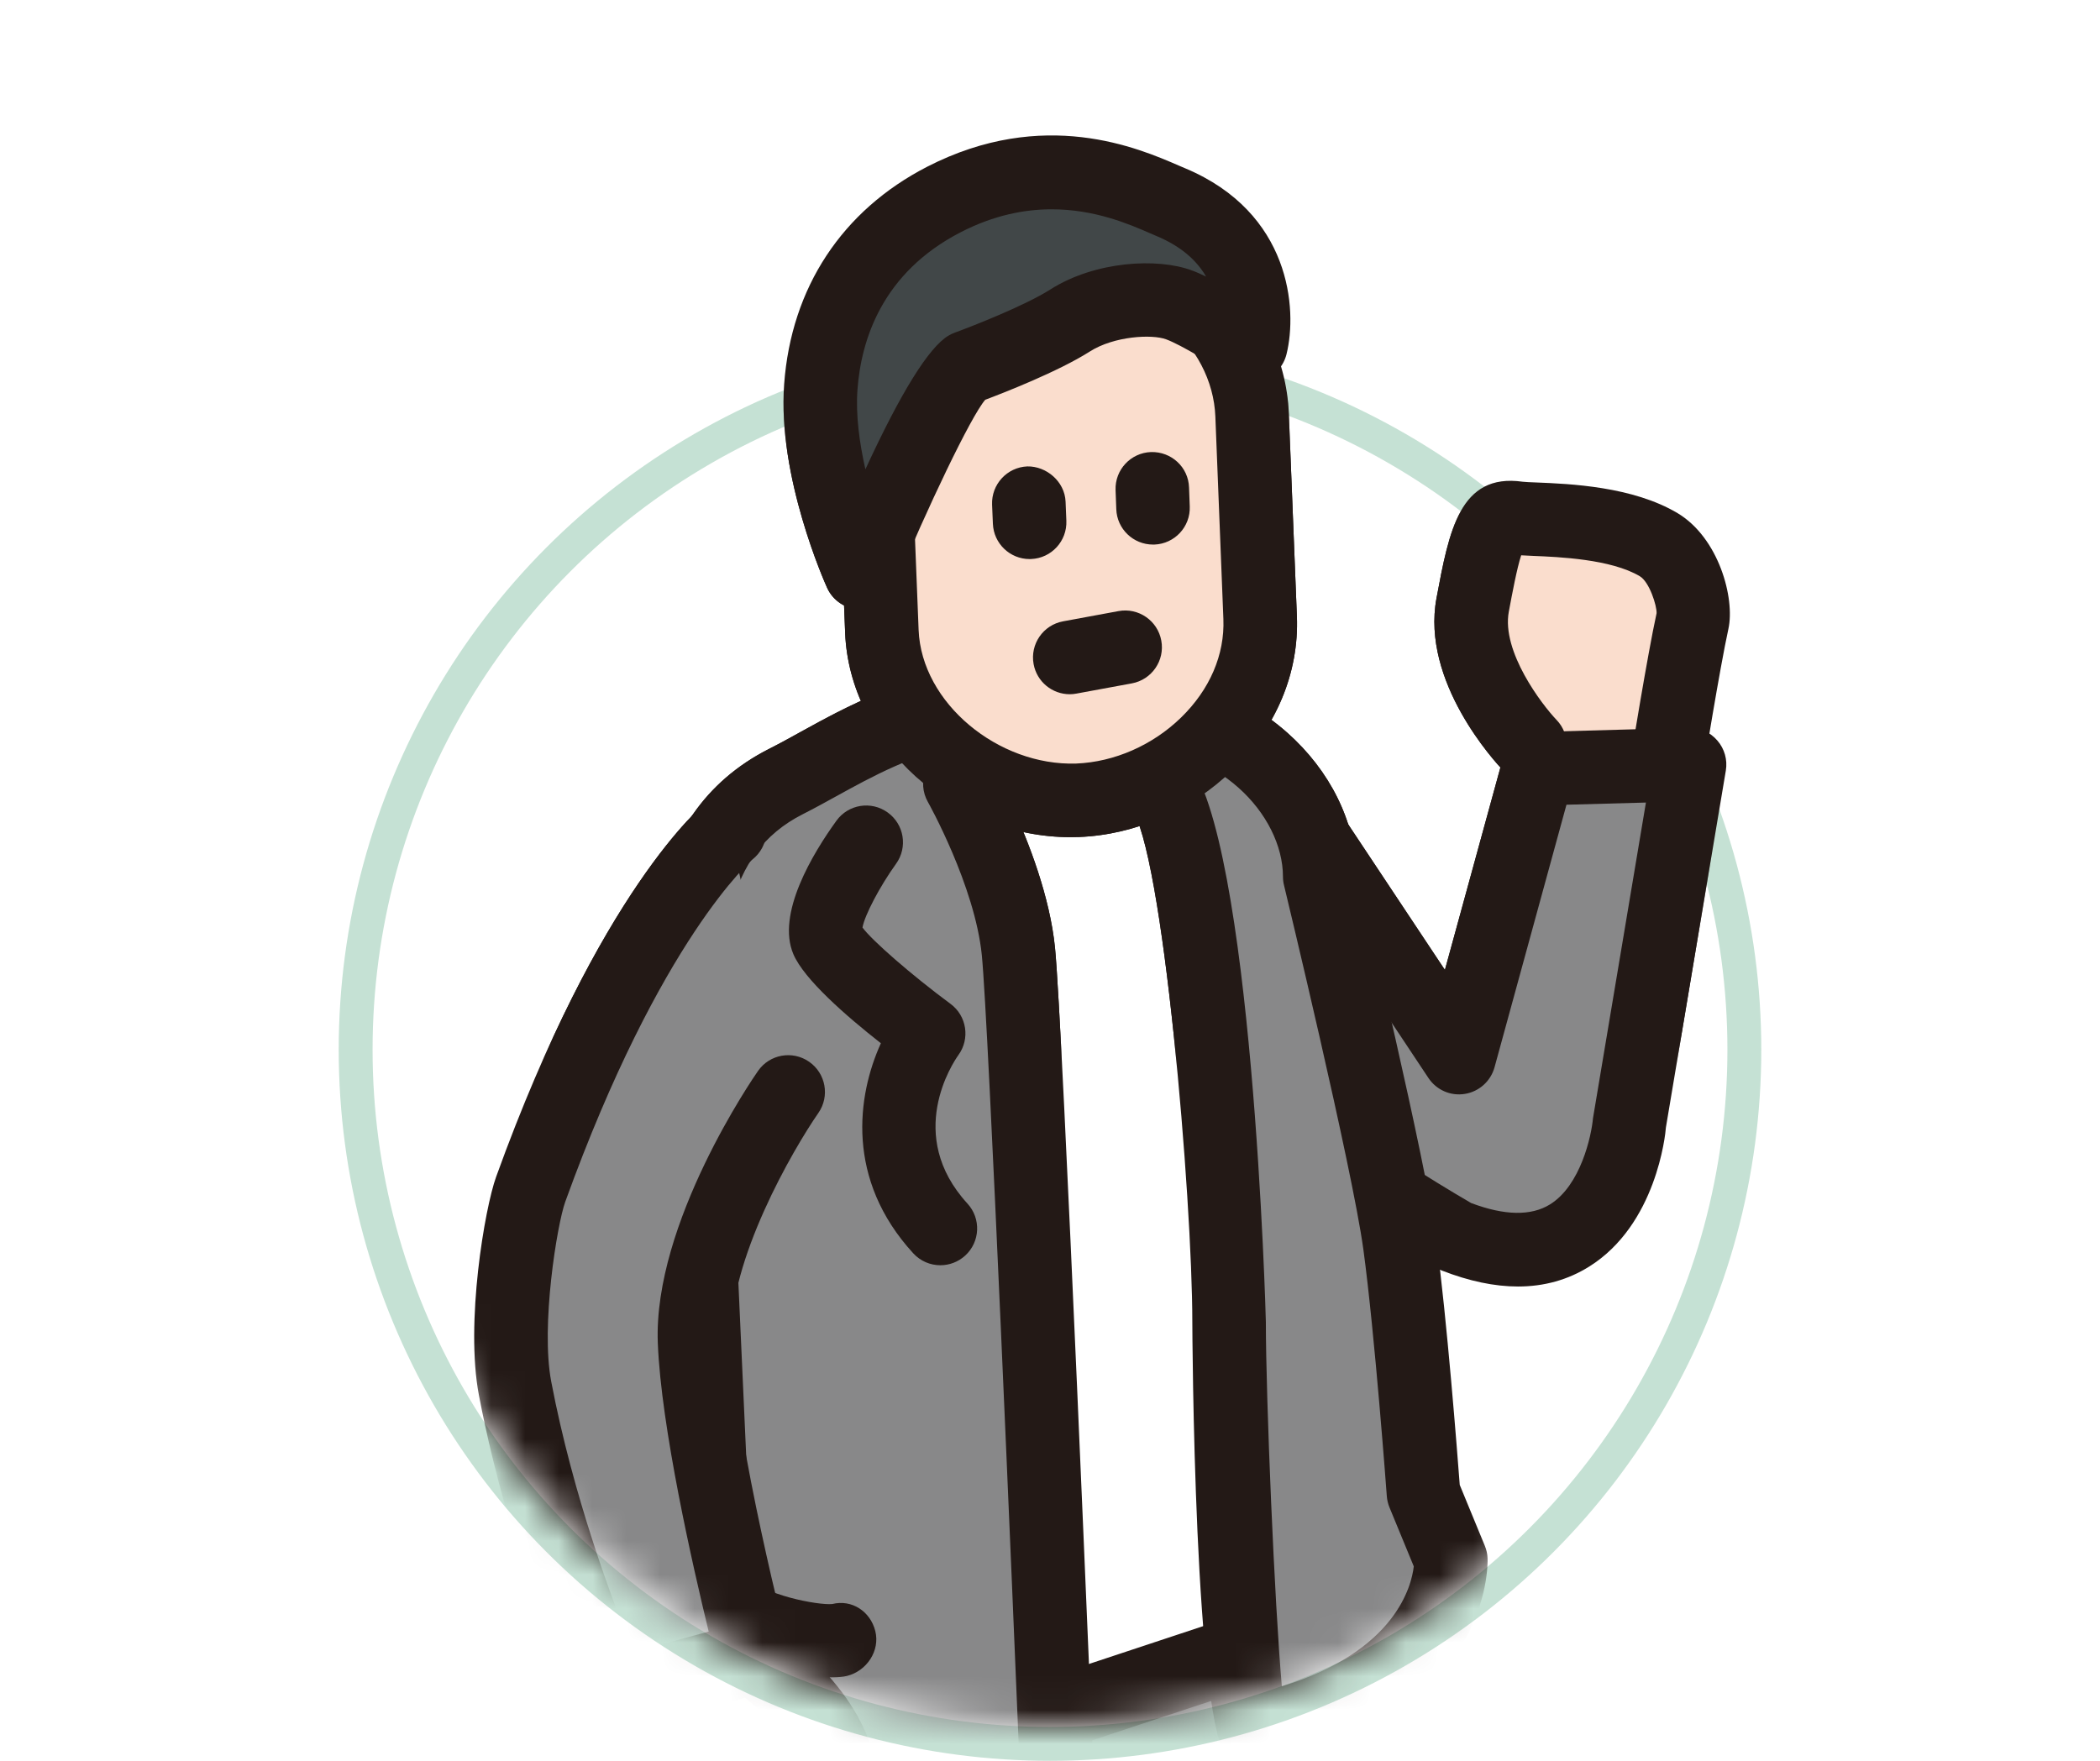 <?xml version="1.0" encoding="UTF-8"?>
<svg width="62px" height="52px" viewBox="0 0 62 52" version="1.1" xmlns="http://www.w3.org/2000/svg" xmlns:xlink="http://www.w3.org/1999/xlink">
    <!-- Generator: Sketch 56.2 (81672) - https://sketch.com -->
    <title>illust-president</title>
    <desc>Created with Sketch.</desc>
    <defs>
        <circle id="path-1" cx="20" cy="20" r="20"></circle>
        <rect id="path-3" x="0" y="0" width="60" height="40"></rect>
    </defs>
    <g id="Page-1" stroke="none" stroke-width="1" fill="none" fill-rule="evenodd">
        <g id="12-ingBLOG" transform="translate(-373, -760)">
            <g id="Group-75" transform="translate(384, 771)">
                <mask id="mask-2" fill="white">
                    <use xlink:href="#path-1"></use>
                </mask>
                <circle stroke="#C5E1D4" cx="20" cy="20" r="20.5"></circle>
                <g mask="url(#mask-2)">
                    <g transform="translate(3, -7)">
                        <path d="M31.172,18.012 C31.172,18.012 29.108,15.856 29.478,13.865 C29.851,11.874 30.014,11.191 30.803,11.301 C31.3,11.371 33.609,11.27 34.975,12.089 C35.775,12.57 36.066,13.896 35.969,14.341 C35.707,15.538 35.213,18.597 35.213,18.597" id="Fill-1" fill="#FADDCD"></path>
                        <path d="M35.214,19.682 C35.156,19.682 35.099,19.678 35.04,19.668 C34.447,19.573 34.046,19.016 34.141,18.423 C34.161,18.298 34.643,15.321 34.909,14.108 C34.918,13.893 34.7,13.191 34.416,13.019 C33.566,12.51 32.012,12.447 31.264,12.417 C31.13,12.411 31.012,12.405 30.911,12.399 C30.786,12.779 30.645,13.532 30.546,14.064 C30.327,15.242 31.521,16.806 31.957,17.262 C32.371,17.694 32.356,18.382 31.923,18.796 C31.491,19.21 30.804,19.196 30.388,18.763 C30.137,18.501 27.952,16.133 28.411,13.665 C28.783,11.681 29.095,9.963 30.953,10.226 C31.036,10.237 31.175,10.24 31.352,10.248 C32.35,10.288 34.207,10.364 35.533,11.157 C36.745,11.886 37.228,13.666 37.029,14.573 C36.776,15.727 36.29,18.739 36.284,18.77 C36.198,19.303 35.737,19.682 35.214,19.682" id="Fill-3" fill="#231916"></path>
                        <path d="M28.965,32.511 C33.687,34.354 34.113,29.116 34.113,29.116 L35.882,18.579 L31.414,18.701 L29.076,27.233 L24.012,19.608 C24.012,19.608 21.937,25.829 22.513,27.558 C23.015,29.062 28.965,32.511 28.965,32.511" id="Fill-5" fill="#888889"></path>
                        <path d="M29.434,31.528 C30.422,31.901 31.207,31.913 31.762,31.568 C32.668,31.007 32.986,29.54 33.031,29.024 L34.594,19.701 L32.248,19.765 L30.124,27.52 C30.01,27.93 29.669,28.237 29.249,28.305 C28.823,28.374 28.408,28.188 28.172,27.834 L24.38,22.126 C23.756,24.389 23.335,26.589 23.542,27.214 C23.855,27.924 26.827,30.01 29.434,31.528 M30.816,33.993 C30.124,33.993 29.372,33.835 28.57,33.522 C28.518,33.502 28.468,33.477 28.42,33.45 C26.523,32.351 22.052,29.611 21.484,27.9 C20.843,25.979 22.467,20.805 22.982,19.265 C23.112,18.871 23.456,18.587 23.868,18.532 C24.274,18.476 24.686,18.661 24.916,19.008 L28.659,24.644 L30.366,18.415 C30.494,17.954 30.905,17.63 31.384,17.617 L35.852,17.493 C36.166,17.464 36.488,17.621 36.701,17.867 C36.914,18.111 37.007,18.438 36.953,18.758 L35.184,29.295 C35.171,29.503 34.9,32.167 32.918,33.405 C32.293,33.796 31.59,33.993 30.816,33.993" id="Fill-7" fill="#231916"></path>
                        <path d="M26.205,45.181 C26.205,45.181 26.514,49.129 24.707,55.204 C24.019,57.517 23.44,61.31 23.44,61.31 L21.242,73.957 C21.242,73.957 20.093,75.448 18.591,75.448 C16.769,75.448 14.945,73.129 14.945,73.129 L15.127,57.072 L10.588,54.389 L8.318,49.542 L24.516,44.175 L26.205,45.181 Z" id="Fill-17" fill="#595757"></path>
                        <path d="M16.035,72.737 C16.682,73.456 17.768,74.363 18.591,74.363 C19.24,74.363 19.889,73.826 20.223,73.475 L22.371,61.124 C22.391,60.988 22.966,57.252 23.666,54.894 C25.018,50.351 25.148,47.053 25.139,45.81 L24.387,45.361 L9.819,50.187 L11.429,53.625 L15.68,56.137 C16.013,56.335 16.217,56.696 16.213,57.084 L16.035,72.737 Z M18.591,76.534 C16.307,76.534 14.31,74.08 14.091,73.799 C13.938,73.605 13.856,73.364 13.859,73.117 L14.034,57.687 L10.036,55.324 C9.848,55.212 9.697,55.048 9.605,54.849 L7.335,50.003 C7.203,49.722 7.198,49.397 7.321,49.113 C7.443,48.828 7.682,48.609 7.976,48.511 L24.175,43.144 C24.475,43.044 24.803,43.081 25.073,43.242 L26.761,44.249 C27.063,44.429 27.26,44.745 27.287,45.096 C27.3,45.266 27.592,49.317 25.748,55.514 C25.089,57.728 24.519,61.436 24.514,61.473 L22.311,74.144 C22.281,74.317 22.21,74.48 22.102,74.62 C21.951,74.816 20.571,76.534 18.591,76.534 L18.591,76.534 Z" id="Fill-19" fill="#231916"></path>
                        <path d="M13.069,78.709 C11.655,78.709 9.678,77.564 8.834,77.03 C8.529,76.838 8.341,76.507 8.329,76.147 L7.733,57.844 C7.253,56.808 5.446,52.497 6.431,48.164 C6.563,47.58 7.146,47.211 7.731,47.347 C8.315,47.479 8.682,48.061 8.549,48.646 C7.615,52.756 9.756,57.046 9.778,57.089 C9.85,57.231 9.89,57.386 9.894,57.545 L10.478,75.486 C11.555,76.105 12.7,76.6 13.067,76.539 C13.596,76.425 14.477,75.904 15.066,75.512 L16.832,54.814 C16.882,54.217 17.389,53.769 18.006,53.825 C18.604,53.876 19.046,54.402 18.995,54.999 L17.186,76.204 C17.16,76.515 17,76.801 16.75,76.986 C16.556,77.128 14.832,78.378 13.517,78.664 C13.376,78.694 13.226,78.709 13.069,78.709" id="Fill-31" fill="#231916"></path>
                        <path d="M22.979,47.14 C28.973,45.89 28.835,42.064 28.835,42.064 L28.027,40.105 C28.027,40.105 27.673,35.288 27.328,32.754 C26.982,30.219 24.964,21.892 24.964,21.892 C24.964,19.504 22.51,15.861 15.284,16.72 C12.467,17.053 10.773,18.289 9.22,19.072 C5.346,21.021 6.416,26.095 6.416,27.27 L7.194,44.533 C5.614,48.56 11.023,49.203 11.023,49.203 C11.023,49.203 13.639,49.622 17.219,48.868 C17.219,48.868 16.298,26.404 16.068,24.1 C15.838,21.796 14.339,19.147 14.339,19.147 C14.339,19.147 18.832,17.533 20.214,19.147 C21.597,20.759 22.288,32.624 22.288,35.044 C22.288,37.463 22.669,47.205 22.979,47.14" id="Fill-33" fill="#888889"></path>
                        <path d="M20.857,18.248 C20.921,18.308 20.98,18.372 21.038,18.439 C22.978,20.703 23.373,34.904 23.373,35.043 C23.373,37.281 23.629,43.374 23.845,45.799 C27.216,44.768 27.677,42.819 27.74,42.258 L27.024,40.52 C26.98,40.413 26.953,40.3 26.944,40.185 C26.941,40.137 26.588,35.371 26.252,32.9 C25.917,30.449 23.929,22.23 23.91,22.147 C23.889,22.064 23.878,21.978 23.878,21.892 C23.878,20.977 23.387,19.994 22.566,19.264 C22.165,18.907 21.611,18.54 20.857,18.248 M14.504,17.947 C12.928,18.281 11.749,18.931 10.69,19.515 C10.351,19.702 10.027,19.88 9.709,20.041 C7.344,21.231 7.227,23.847 7.454,26.499 C7.482,26.824 7.501,27.088 7.501,27.27 L8.279,44.485 C8.285,44.636 8.26,44.788 8.205,44.93 C7.79,45.987 8.089,46.487 8.187,46.652 C8.777,47.636 10.57,48.056 11.153,48.124 C11.21,48.133 13.243,48.437 16.095,47.973 C15.918,43.693 15.185,26.187 14.987,24.208 C14.783,22.165 13.408,19.704 13.393,19.68 C13.236,19.401 13.21,19.067 13.323,18.768 C13.434,18.469 13.671,18.232 13.972,18.125 C14.091,18.082 14.273,18.019 14.504,17.947 M12.958,50.405 C11.692,50.405 10.913,50.283 10.852,50.275 C10.559,50.24 7.559,49.829 6.324,47.767 C5.912,47.078 5.552,45.94 6.1,44.363 L5.331,27.318 C5.33,27.132 5.311,26.931 5.29,26.683 C5.123,24.718 4.728,20.116 8.733,18.102 C9.027,17.954 9.327,17.787 9.64,17.614 C10.997,16.866 12.687,15.934 15.157,15.642 C19.977,15.07 22.625,16.414 24.007,17.64 C25.267,18.759 26.005,20.252 26.047,21.754 C26.306,22.821 28.072,30.183 28.403,32.607 C28.716,34.903 29.029,38.953 29.097,39.852 L29.838,41.651 C29.887,41.769 29.915,41.896 29.919,42.024 C29.927,42.219 30.013,46.782 23.201,48.202 C22.878,48.269 22.534,48.184 22.28,47.977 C21.249,47.14 21.202,35.164 21.202,35.043 C21.202,31.433 20.339,21.059 19.388,19.851 C18.973,19.367 17.411,19.445 15.887,19.815 C16.373,20.876 16.997,22.48 17.148,23.992 C17.378,26.301 18.266,47.905 18.303,48.823 C18.326,49.353 17.961,49.821 17.442,49.931 C15.664,50.304 14.109,50.405 12.958,50.405" id="Fill-35" fill="#231916"></path>
                        <path d="M10.744,44.44 C10.37,44.533 8.036,44.253 7.194,43.227" id="Fill-41" fill="#8BD1F4"></path>
                        <path d="M10.536,45.535 C9.481,45.535 7.348,45.128 6.354,43.915 C5.975,43.451 6.041,42.767 6.506,42.387 C6.969,42.005 7.652,42.075 8.033,42.538 C8.493,43.099 10.157,43.411 10.571,43.37 C11.148,43.226 11.696,43.586 11.842,44.168 C11.988,44.75 11.589,45.348 11.007,45.493 C10.9,45.52 10.738,45.535 10.536,45.535" id="Fill-43" fill="#231916"></path>
                        <path d="M12.036,14.647 C12.149,17.516 14.947,19.746 17.816,19.634 C20.681,19.521 23.318,17.105 23.204,14.239 L22.966,8.259 C22.855,5.393 20.035,3.158 17.17,3.27 C14.303,3.385 11.687,5.802 11.8,8.666 L12.036,14.647 Z" id="Fill-45" fill="#FADDCD"></path>
                        <path d="M13.121,14.604 C13.207,16.762 15.474,18.624 17.773,18.549 C18.899,18.504 20.028,18.01 20.87,17.19 C21.717,16.366 22.161,15.333 22.119,14.282 L21.882,8.302 C21.84,7.246 21.316,6.244 20.403,5.48 C19.498,4.72 18.331,4.315 17.212,4.355 C14.82,4.451 12.799,6.445 12.884,8.623 L13.121,14.604 Z M17.607,20.723 C14.16,20.723 11.081,17.961 10.952,14.69 L10.715,8.709 C10.58,5.317 13.516,2.33 17.125,2.186 C18.786,2.127 20.484,2.715 21.798,3.816 C23.187,4.978 23.987,6.542 24.051,8.217 L24.289,14.196 C24.356,15.871 23.68,17.487 22.384,18.746 C21.163,19.935 19.515,20.654 17.858,20.718 C17.774,20.722 17.69,20.723 17.607,20.723 L17.607,20.723 Z" id="Fill-47" fill="#231916"></path>
                        <path d="M16.375,10.859 L16.398,11.425" id="Fill-49" fill="#231916"></path>
                        <path d="M16.397,12.51 C15.819,12.51 15.338,12.053 15.314,11.469 L15.29,10.904 C15.266,10.305 15.732,9.799 16.33,9.774 C16.889,9.763 17.434,10.215 17.46,10.814 L17.483,11.379 C17.507,11.979 17.042,12.485 16.443,12.509 C16.428,12.51 16.414,12.51 16.397,12.51" id="Fill-51" fill="#231916"></path>
                        <path d="M20.021,10.435 L20.042,10.997" id="Fill-53" fill="#231916"></path>
                        <path d="M20.04,12.082 C19.459,12.082 18.977,11.622 18.957,11.036 L18.936,10.473 C18.914,9.874 19.383,9.371 19.982,9.35 C20.583,9.333 21.086,9.796 21.105,10.396 L21.126,10.958 C21.149,11.557 20.68,12.06 20.081,12.082 C20.066,12.082 20.054,12.082 20.04,12.082" id="Fill-55" fill="#231916"></path>
                        <path d="M19.219,15.115 L17.583,15.416" id="Fill-57" fill="#231916"></path>
                        <path d="M17.583,16.502 C17.068,16.502 16.612,16.136 16.516,15.612 C16.408,15.023 16.797,14.457 17.387,14.349 L19.022,14.047 C19.611,13.937 20.179,14.329 20.286,14.919 C20.395,15.507 20.005,16.074 19.414,16.182 L17.78,16.483 C17.714,16.496 17.648,16.502 17.583,16.502" id="Fill-59" fill="#231916"></path>
                        <path d="M20.577,1.974 C19.619,1.572 17.054,0.256 13.874,1.889 C10.694,3.522 10.307,6.417 10.233,7.426 C10.05,9.91 11.409,12.911 11.409,12.911 C11.409,12.911 13.699,7.36 14.559,6.844 C14.559,6.844 16.582,6.108 17.594,5.464 C18.606,4.821 20.077,4.729 20.813,5.005 C21.55,5.28 22.928,6.2 22.928,6.2 C22.928,6.2 23.652,3.266 20.577,1.974" id="Fill-61" fill="#414748"></path>
                        <path d="M17.049,2.181 C16.249,2.181 15.344,2.354 14.37,2.855 C12.041,4.05 11.423,6.045 11.316,7.506 C11.261,8.245 11.373,9.079 11.55,9.86 C12.599,7.584 13.421,6.26 14.001,5.913 C14.06,5.877 14.123,5.847 14.187,5.824 C14.719,5.63 16.265,5.023 17.011,4.548 C18.33,3.71 20.175,3.605 21.193,3.988 C21.323,4.035 21.462,4.098 21.608,4.168 C21.354,3.727 20.911,3.292 20.156,2.975 L19.945,2.884 C19.337,2.62 18.325,2.181 17.049,2.181 L17.049,2.181 Z M11.409,13.996 C10.982,13.996 10.596,13.748 10.42,13.359 C10.359,13.226 8.949,10.074 9.151,7.346 C9.359,4.496 10.862,2.215 13.377,0.922 C16.817,-0.842 19.615,0.374 20.81,0.893 L20.998,0.973 C24.106,2.28 24.311,5.134 23.983,6.459 C23.898,6.804 23.652,7.084 23.321,7.212 C22.991,7.339 22.621,7.3 22.326,7.103 C21.832,6.774 20.881,6.189 20.432,6.022 C20.009,5.863 18.892,5.925 18.177,6.38 C17.241,6.976 15.606,7.611 15.088,7.806 C14.672,8.283 13.362,11.022 12.412,13.325 C12.247,13.725 11.861,13.989 11.426,13.996 L11.409,13.996 Z" id="Fill-63" fill="#231916"></path>
                        <path d="M8.25,44.98 C8.25,44.98 10.74,46.632 10.809,48.661 C10.882,50.684 10.878,51.386 10.078,51.452 C9.576,51.49 7.347,52.095 5.838,51.594 C4.951,51.299 4.374,50.067 4.374,49.614 C4.368,48.39 4.179,45.297 4.179,45.297" id="Fill-65" fill="#FADDCD"></path>
                        <path d="M7.279,52.877 C6.676,52.877 6.06,52.811 5.496,52.625 C4.148,52.176 3.288,50.542 3.288,49.613 C3.281,48.439 3.097,45.394 3.095,45.364 C3.058,44.764 3.514,44.25 4.113,44.214 C4.706,44.17 5.226,44.633 5.263,45.231 C5.269,45.358 5.453,48.368 5.459,49.608 C5.496,49.822 5.864,50.459 6.18,50.563 C7.115,50.874 8.639,50.597 9.373,50.465 C9.51,50.44 9.631,50.419 9.734,50.404 C9.772,50.005 9.745,49.241 9.725,48.7 C9.684,47.498 8.175,46.233 7.65,45.885 C7.15,45.553 7.014,44.878 7.346,44.379 C7.677,43.879 8.352,43.743 8.85,44.076 C9.154,44.277 11.808,46.11 11.894,48.624 C11.966,50.639 12.029,52.381 10.167,52.534 C10.076,52.541 9.937,52.57 9.759,52.602 C9.157,52.711 8.238,52.877 7.279,52.877" id="Fill-67" fill="#231916"></path>
                        <path d="M9.27,28.247 C9.27,28.247 6.382,32.394 6.506,35.62 C6.626,38.776 8.234,44.952 8.234,44.952 L4.066,46.084 C4.066,46.084 2.128,41.841 1.206,37.002 C0.843,35.094 1.38,31.92 1.667,31.127 C4.662,22.833 7.543,20.528 7.543,20.528" id="Fill-69" fill="#888889"></path>
                        <path d="M4.066,47.17 C3.649,47.17 3.259,46.929 3.079,46.536 C2.998,46.357 1.075,42.116 0.14,37.205 C-0.269,35.06 0.316,31.671 0.646,30.758 C3.71,22.273 6.737,19.783 6.864,19.681 C7.333,19.305 8.016,19.382 8.391,19.85 C8.765,20.319 8.689,21.002 8.221,21.377 C8.203,21.392 5.503,23.7 2.687,31.495 C2.449,32.16 1.959,35.148 2.274,36.799 C2.921,40.202 4.102,43.338 4.695,44.788 L6.923,44.183 C6.455,42.257 5.516,38.133 5.421,35.661 C5.284,32.113 8.252,27.808 8.38,27.627 C8.722,27.134 9.398,27.014 9.889,27.356 C10.381,27.698 10.504,28.374 10.162,28.867 C9.417,29.941 7.5,33.239 7.591,35.578 C7.707,38.58 9.269,44.617 9.285,44.678 C9.434,45.254 9.093,45.843 8.52,45.998 L4.352,47.132 C4.256,47.158 4.161,47.17 4.066,47.17" id="Fill-71" fill="#231916"></path>
                        <path d="M13.763,33.365 C13.469,33.365 13.177,33.246 12.963,33.013 C10.96,30.827 11.305,28.355 12.007,26.809 C10.972,25.997 9.742,24.922 9.425,24.182 C8.913,22.988 10,21.199 10.694,20.238 C11.045,19.752 11.722,19.643 12.208,19.994 C12.695,20.344 12.805,21.022 12.455,21.509 C11.972,22.181 11.526,23.033 11.464,23.392 C11.748,23.778 12.912,24.794 14.063,25.646 C14.544,26.001 14.646,26.678 14.294,27.16 C14.13,27.391 12.71,29.522 14.564,31.545 C14.969,31.987 14.939,32.674 14.497,33.079 C14.288,33.27 14.025,33.365 13.763,33.365" id="Fill-73" fill="#231916"></path>
                    </g>
                </g>
            </g>
            <g id="Group-75" transform="translate(374, 751)">
                <mask id="mask-4" fill="white">
                    <use xlink:href="#path-3"></use>
                </mask>
                <g id="Mask"></g>
                <g mask="url(#mask-4)">
                    <g transform="translate(13, 13)">
                        <path d="M31.172,18.012 C31.172,18.012 29.108,15.856 29.478,13.865 C29.851,11.874 30.014,11.191 30.803,11.301 C31.3,11.371 33.609,11.27 34.975,12.089 C35.775,12.57 36.066,13.896 35.969,14.341 C35.707,15.538 35.213,18.597 35.213,18.597" id="Fill-1" fill="#FADDCD"></path>
                        <path d="M35.214,19.682 C35.156,19.682 35.099,19.678 35.04,19.668 C34.447,19.573 34.046,19.016 34.141,18.423 C34.161,18.298 34.643,15.321 34.909,14.108 C34.918,13.893 34.7,13.191 34.416,13.019 C33.566,12.51 32.012,12.447 31.264,12.417 C31.13,12.411 31.012,12.405 30.911,12.399 C30.786,12.779 30.645,13.532 30.546,14.064 C30.327,15.242 31.521,16.806 31.957,17.262 C32.371,17.694 32.356,18.382 31.923,18.796 C31.491,19.21 30.804,19.196 30.388,18.763 C30.137,18.501 27.952,16.133 28.411,13.665 C28.783,11.681 29.095,9.963 30.953,10.226 C31.036,10.237 31.175,10.24 31.352,10.248 C32.35,10.288 34.207,10.364 35.533,11.157 C36.745,11.886 37.228,13.666 37.029,14.573 C36.776,15.727 36.29,18.739 36.284,18.77 C36.198,19.303 35.737,19.682 35.214,19.682" id="Fill-3" fill="#231916"></path>
                        <path d="M28.965,32.511 C33.687,34.354 34.113,29.116 34.113,29.116 L35.882,18.579 L31.414,18.701 L29.076,27.233 L24.012,19.608 C24.012,19.608 21.937,25.829 22.513,27.558 C23.015,29.062 28.965,32.511 28.965,32.511" id="Fill-5" fill="#888889"></path>
                        <path d="M29.434,31.528 C30.422,31.901 31.207,31.913 31.762,31.568 C32.668,31.007 32.986,29.54 33.031,29.024 L34.594,19.701 L32.248,19.765 L30.124,27.52 C30.01,27.93 29.669,28.237 29.249,28.305 C28.823,28.374 28.408,28.188 28.172,27.834 L24.38,22.126 C23.756,24.389 23.335,26.589 23.542,27.214 C23.855,27.924 26.827,30.01 29.434,31.528 M30.816,33.993 C30.124,33.993 29.372,33.835 28.57,33.522 C28.518,33.502 28.468,33.477 28.42,33.45 C26.523,32.351 22.052,29.611 21.484,27.9 C20.843,25.979 22.467,20.805 22.982,19.265 C23.112,18.871 23.456,18.587 23.868,18.532 C24.274,18.476 24.686,18.661 24.916,19.008 L28.659,24.644 L30.366,18.415 C30.494,17.954 30.905,17.63 31.384,17.617 L35.852,17.493 C36.166,17.464 36.488,17.621 36.701,17.867 C36.914,18.111 37.007,18.438 36.953,18.758 L35.184,29.295 C35.171,29.503 34.9,32.167 32.918,33.405 C32.293,33.796 31.59,33.993 30.816,33.993" id="Fill-7" fill="#231916"></path>
                        <path d="M26.205,45.181 C26.205,45.181 26.514,49.129 24.707,55.204 C24.019,57.517 23.44,61.31 23.44,61.31 L21.242,73.957 C21.242,73.957 20.093,75.448 18.591,75.448 C16.769,75.448 14.945,73.129 14.945,73.129 L15.127,57.072 L10.588,54.389 L8.318,49.542 L24.516,44.175 L26.205,45.181 Z" id="Fill-17" fill="#595757"></path>
                        <path d="M16.035,72.737 C16.682,73.456 17.768,74.363 18.591,74.363 C19.24,74.363 19.889,73.826 20.223,73.475 L22.371,61.124 C22.391,60.988 22.966,57.252 23.666,54.894 C25.018,50.351 25.148,47.053 25.139,45.81 L24.387,45.361 L9.819,50.187 L11.429,53.625 L15.68,56.137 C16.013,56.335 16.217,56.696 16.213,57.084 L16.035,72.737 Z M18.591,76.534 C16.307,76.534 14.31,74.08 14.091,73.799 C13.938,73.605 13.856,73.364 13.859,73.117 L14.034,57.687 L10.036,55.324 C9.848,55.212 9.697,55.048 9.605,54.849 L7.335,50.003 C7.203,49.722 7.198,49.397 7.321,49.113 C7.443,48.828 7.682,48.609 7.976,48.511 L24.175,43.144 C24.475,43.044 24.803,43.081 25.073,43.242 L26.761,44.249 C27.063,44.429 27.26,44.745 27.287,45.096 C27.3,45.266 27.592,49.317 25.748,55.514 C25.089,57.728 24.519,61.436 24.514,61.473 L22.311,74.144 C22.281,74.317 22.21,74.48 22.102,74.62 C21.951,74.816 20.571,76.534 18.591,76.534 L18.591,76.534 Z" id="Fill-19" fill="#231916"></path>
                        <path d="M13.069,78.709 C11.655,78.709 9.678,77.564 8.834,77.03 C8.529,76.838 8.341,76.507 8.329,76.147 L7.733,57.844 C7.253,56.808 5.446,52.497 6.431,48.164 C6.563,47.58 7.146,47.211 7.731,47.347 C8.315,47.479 8.682,48.061 8.549,48.646 C7.615,52.756 9.756,57.046 9.778,57.089 C9.85,57.231 9.89,57.386 9.894,57.545 L10.478,75.486 C11.555,76.105 12.7,76.6 13.067,76.539 C13.596,76.425 14.477,75.904 15.066,75.512 L16.832,54.814 C16.882,54.217 17.389,53.769 18.006,53.825 C18.604,53.876 19.046,54.402 18.995,54.999 L17.186,76.204 C17.16,76.515 17,76.801 16.75,76.986 C16.556,77.128 14.832,78.378 13.517,78.664 C13.376,78.694 13.226,78.709 13.069,78.709" id="Fill-31" fill="#231916"></path>
                        <path d="M22.979,47.14 C28.973,45.89 28.835,42.064 28.835,42.064 L28.027,40.105 C28.027,40.105 27.673,35.288 27.328,32.754 C26.982,30.219 24.964,21.892 24.964,21.892 C24.964,19.504 22.51,15.861 15.284,16.72 C12.467,17.053 10.773,18.289 9.22,19.072 C5.346,21.021 6.416,26.095 6.416,27.27 L7.194,44.533 C5.614,48.56 11.023,49.203 11.023,49.203 C11.023,49.203 13.639,49.622 17.219,48.868 C17.219,48.868 16.298,26.404 16.068,24.1 C15.838,21.796 14.339,19.147 14.339,19.147 C14.339,19.147 18.832,17.533 20.214,19.147 C21.597,20.759 22.288,32.624 22.288,35.044 C22.288,37.463 22.669,47.205 22.979,47.14" id="Fill-33" fill="#888889"></path>
                        <path d="M20.857,18.248 C20.921,18.308 20.98,18.372 21.038,18.439 C22.978,20.703 23.373,34.904 23.373,35.043 C23.373,37.281 23.629,43.374 23.845,45.799 C27.216,44.768 27.677,42.819 27.74,42.258 L27.024,40.52 C26.98,40.413 26.953,40.3 26.944,40.185 C26.941,40.137 26.588,35.371 26.252,32.9 C25.917,30.449 23.929,22.23 23.91,22.147 C23.889,22.064 23.878,21.978 23.878,21.892 C23.878,20.977 23.387,19.994 22.566,19.264 C22.165,18.907 21.611,18.54 20.857,18.248 M14.504,17.947 C12.928,18.281 11.749,18.931 10.69,19.515 C10.351,19.702 10.027,19.88 9.709,20.041 C7.344,21.231 7.227,23.847 7.454,26.499 C7.482,26.824 7.501,27.088 7.501,27.27 L8.279,44.485 C8.285,44.636 8.26,44.788 8.205,44.93 C7.79,45.987 8.089,46.487 8.187,46.652 C8.777,47.636 10.57,48.056 11.153,48.124 C11.21,48.133 13.243,48.437 16.095,47.973 C15.918,43.693 15.185,26.187 14.987,24.208 C14.783,22.165 13.408,19.704 13.393,19.68 C13.236,19.401 13.21,19.067 13.323,18.768 C13.434,18.469 13.671,18.232 13.972,18.125 C14.091,18.082 14.273,18.019 14.504,17.947 M12.958,50.405 C11.692,50.405 10.913,50.283 10.852,50.275 C10.559,50.24 7.559,49.829 6.324,47.767 C5.912,47.078 5.552,45.94 6.1,44.363 L5.331,27.318 C5.33,27.132 5.311,26.931 5.29,26.683 C5.123,24.718 4.728,20.116 8.733,18.102 C9.027,17.954 9.327,17.787 9.64,17.614 C10.997,16.866 12.687,15.934 15.157,15.642 C19.977,15.07 22.625,16.414 24.007,17.64 C25.267,18.759 26.005,20.252 26.047,21.754 C26.306,22.821 28.072,30.183 28.403,32.607 C28.716,34.903 29.029,38.953 29.097,39.852 L29.838,41.651 C29.887,41.769 29.915,41.896 29.919,42.024 C29.927,42.219 30.013,46.782 23.201,48.202 C22.878,48.269 22.534,48.184 22.28,47.977 C21.249,47.14 21.202,35.164 21.202,35.043 C21.202,31.433 20.339,21.059 19.388,19.851 C18.973,19.367 17.411,19.445 15.887,19.815 C16.373,20.876 16.997,22.48 17.148,23.992 C17.378,26.301 18.266,47.905 18.303,48.823 C18.326,49.353 17.961,49.821 17.442,49.931 C15.664,50.304 14.109,50.405 12.958,50.405" id="Fill-35" fill="#231916"></path>
                        <path d="M10.744,44.44 C10.37,44.533 8.036,44.253 7.194,43.227" id="Fill-41" fill="#8BD1F4"></path>
                        <path d="M10.536,45.535 C9.481,45.535 7.348,45.128 6.354,43.915 C5.975,43.451 6.041,42.767 6.506,42.387 C6.969,42.005 7.652,42.075 8.033,42.538 C8.493,43.099 10.157,43.411 10.571,43.37 C11.148,43.226 11.696,43.586 11.842,44.168 C11.988,44.75 11.589,45.348 11.007,45.493 C10.9,45.52 10.738,45.535 10.536,45.535" id="Fill-43" fill="#231916"></path>
                        <path d="M12.036,14.647 C12.149,17.516 14.947,19.746 17.816,19.634 C20.681,19.521 23.318,17.105 23.204,14.239 L22.966,8.259 C22.855,5.393 20.035,3.158 17.17,3.27 C14.303,3.385 11.687,5.802 11.8,8.666 L12.036,14.647 Z" id="Fill-45" fill="#FADDCD"></path>
                        <path d="M13.121,14.604 C13.207,16.762 15.474,18.624 17.773,18.549 C18.899,18.504 20.028,18.01 20.87,17.19 C21.717,16.366 22.161,15.333 22.119,14.282 L21.882,8.302 C21.84,7.246 21.316,6.244 20.403,5.48 C19.498,4.72 18.331,4.315 17.212,4.355 C14.82,4.451 12.799,6.445 12.884,8.623 L13.121,14.604 Z M17.607,20.723 C14.16,20.723 11.081,17.961 10.952,14.69 L10.715,8.709 C10.58,5.317 13.516,2.33 17.125,2.186 C18.786,2.127 20.484,2.715 21.798,3.816 C23.187,4.978 23.987,6.542 24.051,8.217 L24.289,14.196 C24.356,15.871 23.68,17.487 22.384,18.746 C21.163,19.935 19.515,20.654 17.858,20.718 C17.774,20.722 17.69,20.723 17.607,20.723 L17.607,20.723 Z" id="Fill-47" fill="#231916"></path>
                        <path d="M16.375,10.859 L16.398,11.425" id="Fill-49" fill="#231916"></path>
                        <path d="M16.397,12.51 C15.819,12.51 15.338,12.053 15.314,11.469 L15.29,10.904 C15.266,10.305 15.732,9.799 16.33,9.774 C16.889,9.763 17.434,10.215 17.46,10.814 L17.483,11.379 C17.507,11.979 17.042,12.485 16.443,12.509 C16.428,12.51 16.414,12.51 16.397,12.51" id="Fill-51" fill="#231916"></path>
                        <path d="M20.021,10.435 L20.042,10.997" id="Fill-53" fill="#231916"></path>
                        <path d="M20.04,12.082 C19.459,12.082 18.977,11.622 18.957,11.036 L18.936,10.473 C18.914,9.874 19.383,9.371 19.982,9.35 C20.583,9.333 21.086,9.796 21.105,10.396 L21.126,10.958 C21.149,11.557 20.68,12.06 20.081,12.082 C20.066,12.082 20.054,12.082 20.04,12.082" id="Fill-55" fill="#231916"></path>
                        <path d="M19.219,15.115 L17.583,15.416" id="Fill-57" fill="#231916"></path>
                        <path d="M17.583,16.502 C17.068,16.502 16.612,16.136 16.516,15.612 C16.408,15.023 16.797,14.457 17.387,14.349 L19.022,14.047 C19.611,13.937 20.179,14.329 20.286,14.919 C20.395,15.507 20.005,16.074 19.414,16.182 L17.78,16.483 C17.714,16.496 17.648,16.502 17.583,16.502" id="Fill-59" fill="#231916"></path>
                        <path d="M20.577,1.974 C19.619,1.572 17.054,0.256 13.874,1.889 C10.694,3.522 10.307,6.417 10.233,7.426 C10.05,9.91 11.409,12.911 11.409,12.911 C11.409,12.911 13.699,7.36 14.559,6.844 C14.559,6.844 16.582,6.108 17.594,5.464 C18.606,4.821 20.077,4.729 20.813,5.005 C21.55,5.28 22.928,6.2 22.928,6.2 C22.928,6.2 23.652,3.266 20.577,1.974" id="Fill-61" fill="#414748"></path>
                        <path d="M17.049,2.181 C16.249,2.181 15.344,2.354 14.37,2.855 C12.041,4.05 11.423,6.045 11.316,7.506 C11.261,8.245 11.373,9.079 11.55,9.86 C12.599,7.584 13.421,6.26 14.001,5.913 C14.06,5.877 14.123,5.847 14.187,5.824 C14.719,5.63 16.265,5.023 17.011,4.548 C18.33,3.71 20.175,3.605 21.193,3.988 C21.323,4.035 21.462,4.098 21.608,4.168 C21.354,3.727 20.911,3.292 20.156,2.975 L19.945,2.884 C19.337,2.62 18.325,2.181 17.049,2.181 L17.049,2.181 Z M11.409,13.996 C10.982,13.996 10.596,13.748 10.42,13.359 C10.359,13.226 8.949,10.074 9.151,7.346 C9.359,4.496 10.862,2.215 13.377,0.922 C16.817,-0.842 19.615,0.374 20.81,0.893 L20.998,0.973 C24.106,2.28 24.311,5.134 23.983,6.459 C23.898,6.804 23.652,7.084 23.321,7.212 C22.991,7.339 22.621,7.3 22.326,7.103 C21.832,6.774 20.881,6.189 20.432,6.022 C20.009,5.863 18.892,5.925 18.177,6.38 C17.241,6.976 15.606,7.611 15.088,7.806 C14.672,8.283 13.362,11.022 12.412,13.325 C12.247,13.725 11.861,13.989 11.426,13.996 L11.409,13.996 Z" id="Fill-63" fill="#231916"></path>
                        <path d="M8.25,44.98 C8.25,44.98 10.74,46.632 10.809,48.661 C10.882,50.684 10.878,51.386 10.078,51.452 C9.576,51.49 7.347,52.095 5.838,51.594 C4.951,51.299 4.374,50.067 4.374,49.614 C4.368,48.39 4.179,45.297 4.179,45.297" id="Fill-65" fill="#FADDCD"></path>
                        <path d="M7.279,52.877 C6.676,52.877 6.06,52.811 5.496,52.625 C4.148,52.176 3.288,50.542 3.288,49.613 C3.281,48.439 3.097,45.394 3.095,45.364 C3.058,44.764 3.514,44.25 4.113,44.214 C4.706,44.17 5.226,44.633 5.263,45.231 C5.269,45.358 5.453,48.368 5.459,49.608 C5.496,49.822 5.864,50.459 6.18,50.563 C7.115,50.874 8.639,50.597 9.373,50.465 C9.51,50.44 9.631,50.419 9.734,50.404 C9.772,50.005 9.745,49.241 9.725,48.7 C9.684,47.498 8.175,46.233 7.65,45.885 C7.15,45.553 7.014,44.878 7.346,44.379 C7.677,43.879 8.352,43.743 8.85,44.076 C9.154,44.277 11.808,46.11 11.894,48.624 C11.966,50.639 12.029,52.381 10.167,52.534 C10.076,52.541 9.937,52.57 9.759,52.602 C9.157,52.711 8.238,52.877 7.279,52.877" id="Fill-67" fill="#231916"></path>
                        <path d="M9.27,28.247 C9.27,28.247 6.382,32.394 6.506,35.62 C6.626,38.776 8.234,44.952 8.234,44.952 L4.066,46.084 C4.066,46.084 2.128,41.841 1.206,37.002 C0.843,35.094 1.38,31.92 1.667,31.127 C4.662,22.833 7.543,20.528 7.543,20.528" id="Fill-69" fill="#888889"></path>
                        <path d="M4.066,47.17 C3.649,47.17 3.259,46.929 3.079,46.536 C2.998,46.357 1.075,42.116 0.14,37.205 C-0.269,35.06 0.316,31.671 0.646,30.758 C3.71,22.273 6.737,19.783 6.864,19.681 C7.333,19.305 8.016,19.382 8.391,19.85 C8.765,20.319 8.689,21.002 8.221,21.377 C8.203,21.392 5.503,23.7 2.687,31.495 C2.449,32.16 1.959,35.148 2.274,36.799 C2.921,40.202 4.102,43.338 4.695,44.788 L6.923,44.183 C6.455,42.257 5.516,38.133 5.421,35.661 C5.284,32.113 8.252,27.808 8.38,27.627 C8.722,27.134 9.398,27.014 9.889,27.356 C10.381,27.698 10.504,28.374 10.162,28.867 C9.417,29.941 7.5,33.239 7.591,35.578 C7.707,38.58 9.269,44.617 9.285,44.678 C9.434,45.254 9.093,45.843 8.52,45.998 L4.352,47.132 C4.256,47.158 4.161,47.17 4.066,47.17" id="Fill-71" fill="#231916"></path>
                        <path d="M13.763,33.365 C13.469,33.365 13.177,33.246 12.963,33.013 C10.96,30.827 11.305,28.355 12.007,26.809 C10.972,25.997 9.742,24.922 9.425,24.182 C8.913,22.988 10,21.199 10.694,20.238 C11.045,19.752 11.722,19.643 12.208,19.994 C12.695,20.344 12.805,21.022 12.455,21.509 C11.972,22.181 11.526,23.033 11.464,23.392 C11.748,23.778 12.912,24.794 14.063,25.646 C14.544,26.001 14.646,26.678 14.294,27.16 C14.13,27.391 12.71,29.522 14.564,31.545 C14.969,31.987 14.939,32.674 14.497,33.079 C14.288,33.27 14.025,33.365 13.763,33.365" id="Fill-73" fill="#231916"></path>
                    </g>
                </g>
            </g>
        </g>
    </g>
</svg>